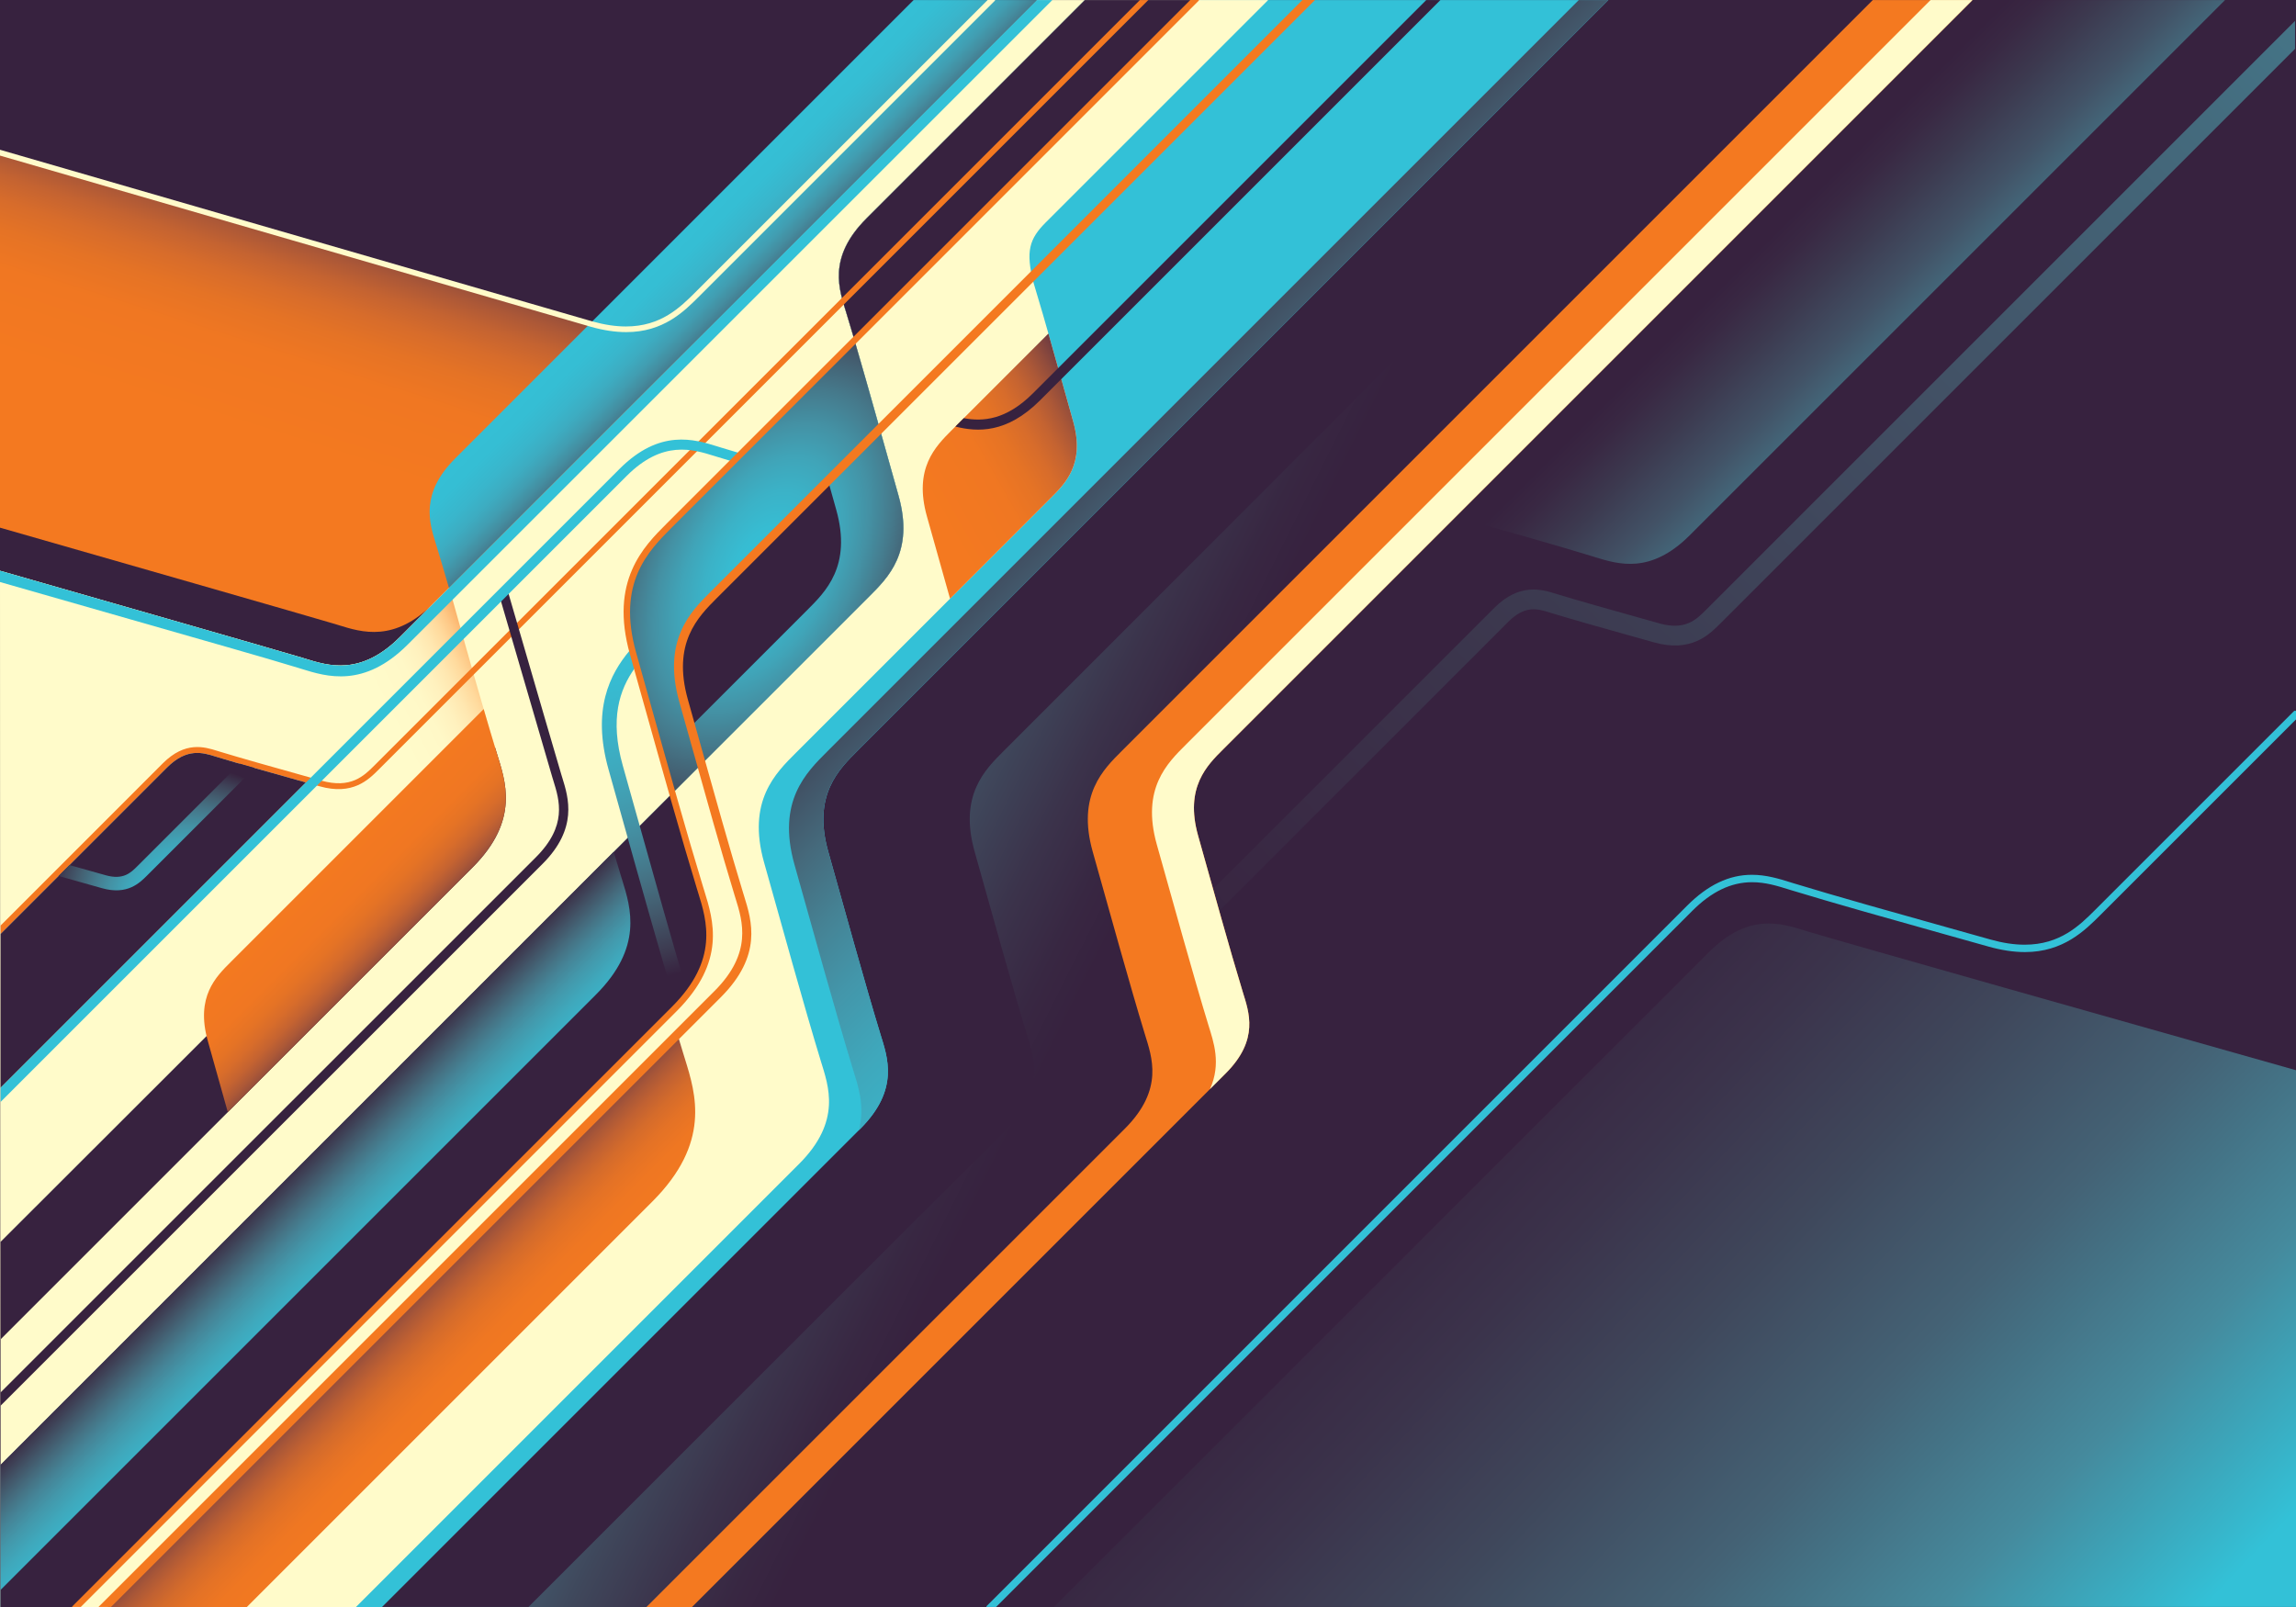 <?xml version="1.0" encoding="UTF-8" standalone="no"?>
<!-- Generator: Adobe Illustrator 16.0.0, SVG Export Plug-In . SVG Version: 6.00 Build 0)  -->

<svg
   version="1.1"
   viewBox="0 0 1400 980"
   xml:space="preserve"
   sodipodi:docname="svg.svg"
   inkscape:version="1.1.2 (0a00cf5339, 2022-02-04)"
   id="svg1863"
   xmlns:inkscape="http://www.inkscape.org/namespaces/inkscape"
   xmlns:sodipodi="http://sodipodi.sourceforge.net/DTD/sodipodi-0.dtd"
   xmlns="http://www.w3.org/2000/svg"
   xmlns:svg="http://www.w3.org/2000/svg"><defs
     id="defs378" /><sodipodi:namedview
     id="namedview376"
     pagecolor="#505050"
     bordercolor="#ffffff"
     borderopacity="1"
     inkscape:pageshadow="0"
     inkscape:pageopacity="0"
     inkscape:pagecheckerboard="1"
     showgrid="false"
     inkscape:zoom="0.76020408"
     inkscape:cx="700.4698"
     inkscape:cy="490"
     inkscape:window-width="3440"
     inkscape:window-height="1369"
     inkscape:window-x="0"
     inkscape:window-y="34"
     inkscape:window-maximized="1"
     inkscape:current-layer="g371" /><g
     id="g373"><linearGradient
       id="SVGID_1_"
       gradientUnits="userSpaceOnUse"
       x1="766.724"
       y1="523.382"
       x2="443.653"
       y2="361.751">
		<stop
   offset="0.163"
   style="stop-color:#37223F"
   id="stop2" />
		<stop
   offset="0.234"
   style="stop-color:#382742"
   id="stop4" />
		<stop
   offset="0.34"
   style="stop-color:#3B334B"
   id="stop6" />
		<stop
   offset="0.469"
   style="stop-color:#3F475B"
   id="stop8" />
		<stop
   offset="0.616"
   style="stop-color:#446275"
   id="stop10" />
		<stop
   offset="0.774"
   style="stop-color:#458A9D"
   id="stop12" />
		<stop
   offset="0.933"
   style="stop-color:#33C1D7"
   id="stop14" />
	</linearGradient><rect
       fill="url(#SVGID_1_)"
       width="1400"
       height="980"
       id="rect17" /><g
       id="g371"><path
   fill="#37223F"
   d="M0,979.973h322.228l291.667-291.667c24.065-24.064,16.476-43.684,12.157-57.805    c-9.178-30.02-21.832-75.916-31.756-111.145c-9.723-34.518,6.538-50.201,17.864-61.526    c29.997-29.996,273.298-273.298,457.857-457.857H0V979.973z"
   id="path19" /><path
   fill="#FFFBCA"
   d="M0-0.027l0.359,893.422l529.658-529.658c11.327-11.327,27.588-27.009,17.865-61.527    c-9.925-35.229-22.577-81.124-31.755-111.144c-4.319-14.122-11.909-33.74,12.155-57.805    c7.563-7.563,61.934-61.934,133.233-133.233L0-0.027z"
   id="path21" /><path
   fill="#33C1D7"
   d="M661.515,0.027c-71.299,71.299-125.67,125.67-133.233,133.233c-24.064,24.064-16.474,43.683-12.155,57.805    c9.178,30.02,21.83,75.914,31.755,111.144c9.723,34.519-6.538,50.2-17.865,61.527L0.359,893.395v86.633h232.547l291.722-291.722    c24.064-24.064,16.476-43.684,12.157-57.805c-9.178-30.02-21.832-75.916-31.756-111.145c-9.723-34.518,6.538-50.201,17.864-61.526    C554.753,425.971,793.54,187.184,980.696,0.027H661.515z"
   id="path23" /><path
   fill="#FFFBCA"
   d="M630.259,172.603c-5.049-19.44-2.565-26.993,7.459-37.018L773.275,0.027h-111.76L528.282,133.261    c-24.064,24.064-16.474,43.683-12.155,57.805c9.178,30.02,21.83,75.914,31.755,111.144c9.723,34.519-6.538,50.2-17.865,61.527    L0.359,893.395v86.633h216.66l270.214-270.214c26.183-26.183,17.924-47.526,13.226-62.893    c-9.987-32.66-23.754-82.594-34.549-120.924c-10.581-37.557,7.111-54.617,19.435-66.941l95.72-95.72    c-0.001-0.001-0.001-0.001-0.001-0.001l59.735-59.735c8.593-8.593,20.928-20.491,13.552-46.679    C646.82,230.196,637.222,195.374,630.259,172.603z"
   id="path25" /><g
   id="g61">
			
				<linearGradient
   id="SVGID_2_"
   gradientUnits="userSpaceOnUse"
   x1="1732.977"
   y1="1614.775"
   x2="1732.976"
   y2="3922.205"
   gradientTransform="matrix(-0.507 -0.507 0.507 -0.507 667.976 2444.092)">
				<stop
   offset="0.085"
   style="stop-color:#37223F"
   id="stop27" />
				<stop
   offset="0.163"
   style="stop-color:#392843"
   id="stop29" />
				<stop
   offset="0.297"
   style="stop-color:#3C394F"
   id="stop31" />
				<stop
   offset="0.47"
   style="stop-color:#425266"
   id="stop33" />
				<stop
   offset="0.676"
   style="stop-color:#45798B"
   id="stop35" />
				<stop
   offset="0.907"
   style="stop-color:#3BB2C8"
   id="stop37" />
				<stop
   offset="0.946"
   style="stop-color:#33C1D7"
   id="stop39" />
			</linearGradient>
			<path
   fill="url(#SVGID_2_)"
   d="M1399.415,12.755l-359.167,359.167c-5.936,5.94-12.664,12.675-28.396,8.244     c-4.168-1.175-8.602-2.418-13.16-3.695c-16.809-4.706-35.855-10.044-49.086-14.089l-1.066-0.329     c-8.197-2.55-21.924-6.813-37.388,8.65L739.678,542.177c1.241,4.421,2.492,8.865,3.738,13.286l176.248-176.247     c10.324-10.324,17.938-7.957,25.305-5.67l1.117,0.349c13.367,4.085,32.488,9.44,49.355,14.168     c4.557,1.275,8.984,2.517,13.148,3.69c22.521,6.342,33.572-4.716,40.174-11.322l350.651-350.652V12.755z"
   id="path42" />
			
				<linearGradient
   id="SVGID_3_"
   gradientUnits="userSpaceOnUse"
   x1="1919.866"
   y1="2703.858"
   x2="1614.076"
   y2="2703.858"
   gradientTransform="matrix(-0.507 -0.507 0.507 -0.507 667.976 2444.092)">
				<stop
   offset="0.188"
   style="stop-color:#37223F"
   id="stop44" />
				<stop
   offset="0.257"
   style="stop-color:#392843"
   id="stop46" />
				<stop
   offset="0.374"
   style="stop-color:#3C394F"
   id="stop48" />
				<stop
   offset="0.527"
   style="stop-color:#425266"
   id="stop50" />
				<stop
   offset="0.708"
   style="stop-color:#45798B"
   id="stop52" />
				<stop
   offset="0.911"
   style="stop-color:#3BB2C8"
   id="stop54" />
				<stop
   offset="0.946"
   style="stop-color:#33C1D7"
   id="stop56" />
			</linearGradient>
			<path
   fill="url(#SVGID_3_)"
   d="M1202.748,0.027C1032.052,170.723,923.425,279.35,887.555,315.221     c29.088,8.153,60.278,16.952,82.74,23.821l2.063,0.636c14.394,4.476,34.11,10.603,57.917-13.204L1356.722,0.027H1202.748z"
   id="path59" />
		</g><path
   fill="#F47920"
   d="M1141.944,0.027C954.788,187.184,716.001,425.971,684.142,457.83    c-11.326,11.325-27.586,27.009-17.864,61.526c9.924,35.229,22.578,81.125,31.756,111.145c4.319,14.121,11.908,33.74-12.157,57.805    L394.154,980.027h27.771c152.808-152.809,310.665-310.665,325.445-325.446c20.642-20.641,14.131-37.469,10.428-49.582    c-7.875-25.748-18.727-65.115-27.239-95.332c-8.337-29.609,5.608-43.06,15.321-52.773    c28.429-28.428,274.555-274.554,456.868-456.866H1141.944z"
   id="path63" /><linearGradient
   id="SVGID_4_"
   gradientUnits="userSpaceOnUse"
   x1="2243.543"
   y1="2154.356"
   x2="1680.853"
   y2="2154.356"
   gradientTransform="matrix(-0.507 -0.507 0.507 -0.507 667.976 2444.092)">
			<stop
   offset="0.097"
   style="stop-color:#37223F"
   id="stop65" />
			<stop
   offset="0.145"
   style="stop-color:#3C354D"
   id="stop67" />
			<stop
   offset="0.226"
   style="stop-color:#415164"
   id="stop69" />
			<stop
   offset="0.311"
   style="stop-color:#456A7C"
   id="stop71" />
			<stop
   offset="0.4"
   style="stop-color:#458294"
   id="stop73" />
			<stop
   offset="0.493"
   style="stop-color:#4396AA"
   id="stop75" />
			<stop
   offset="0.593"
   style="stop-color:#3FA7BB"
   id="stop77" />
			<stop
   offset="0.702"
   style="stop-color:#3AB4C9"
   id="stop79" />
			<stop
   offset="0.826"
   style="stop-color:#36BDD3"
   id="stop81" />
			<stop
   offset="1"
   style="stop-color:#33C1D7"
   id="stop83" />
		</linearGradient><path
   fill="url(#SVGID_4_)"
   d="M962.687,0.027c-190.146,190.146-428.273,428.273-458.219,458.22    c-12.704,12.703-30.943,30.295-20.034,69.012c11.128,39.516,25.321,90.994,35.616,124.665c3.078,10.06,7.62,22.608,3.622,37.339    l0.958-0.957c24.064-24.064,16.476-43.684,12.157-57.805c-9.178-30.02-21.832-75.916-31.756-111.145    c-9.723-34.518,6.538-50.201,17.864-61.526C554.753,425.971,793.54,187.184,980.696,0.027H962.687z"
   id="path86" /><path
   fill="#FFFBCA"
   d="M1177.165,0.027C992.359,184.833,750.504,426.688,723.053,454.14c-11.21,11.21-27.305,26.732-17.68,60.902    c9.822,34.873,22.347,80.309,31.434,110.024c3.133,10.239,7.986,23.407,0.998,39.083c0,0,6.129-6.13,9.566-9.568    c20.642-20.641,14.131-37.469,10.428-49.582c-7.875-25.748-18.727-65.115-27.239-95.332c-8.337-29.609,5.608-43.06,15.321-52.773    c28.429-28.428,274.555-274.554,456.868-456.866H1177.165z"
   id="path88" /><path
   fill="#33C1D7"
   d="M1400,433.622c-0.063-0.046-0.128-0.091-0.202-0.122c-0.373-0.155-0.804-0.07-1.09,0.217l-121.009,121.009    c-9.542,9.527-21.417,21.385-43.159,21.385c-6.388,0-13.368-1.054-20.748-3.133c-6.073-1.709-12.436-3.493-18.975-5.326    l-6.3-1.766c-32.474-9.096-69.28-19.405-95.001-27.27l-2.101-0.651c-6.766-2.103-14.436-4.485-23.216-4.485    c-13.893,0-26.812,6.166-39.495,18.851L601.714,979.32c-0.178,0.178-0.268,0.412-0.281,0.652h5.937l424.489-424.488    c11.766-11.767,23.7-17.486,36.485-17.486c8.146,0,15.371,2.246,21.748,4.229l2.116,0.654    c25.49,7.794,62.043,18.038,94.293,27.076l0.813,0.228c8.755,2.451,17.264,4.836,25.264,7.09c7.855,2.212,15.3,3.334,22.128,3.334    c0.001,0-0.001,0,0.001,0c23.39,0,36.546-13.139,46.193-22.775l119.1-119.1V433.622z"
   id="path90" /><linearGradient
   id="SVGID_5_"
   gradientUnits="userSpaceOnUse"
   x1="827.629"
   y1="633.523"
   x2="1306.105"
   y2="1085">
			<stop
   offset="0.067"
   style="stop-color:#37223F"
   id="stop92" />
			<stop
   offset="0.146"
   style="stop-color:#382742"
   id="stop94" />
			<stop
   offset="0.266"
   style="stop-color:#3B334B"
   id="stop96" />
			<stop
   offset="0.411"
   style="stop-color:#3F475B"
   id="stop98" />
			<stop
   offset="0.576"
   style="stop-color:#446275"
   id="stop100" />
			<stop
   offset="0.755"
   style="stop-color:#458A9D"
   id="stop102" />
			<stop
   offset="0.933"
   style="stop-color:#33C1D7"
   id="stop104" />
		</linearGradient><path
   fill="url(#SVGID_5_)"
   d="M1400,979.973V652.653c-96.485-27.263-279.497-79.032-297.905-84.66l-2.063-0.637    c-14.393-4.476-34.109-10.604-57.916,13.204L642.703,979.973H1400z"
   id="path107" /><radialGradient
   id="SVGID_6_"
   cx="2269.679"
   cy="1867.864"
   r="144.948"
   gradientTransform="matrix(-0.639 -0.325 0.557 -1.095 874.114 3129.195)"
   gradientUnits="userSpaceOnUse">
			<stop
   offset="0"
   style="stop-color:#33C1D7"
   id="stop109" />
			<stop
   offset="0.152"
   style="stop-color:#37BCD2"
   id="stop111" />
			<stop
   offset="0.286"
   style="stop-color:#3BB2C7"
   id="stop113" />
			<stop
   offset="0.412"
   style="stop-color:#40A4B8"
   id="stop115" />
			<stop
   offset="0.534"
   style="stop-color:#4491A4"
   id="stop117" />
			<stop
   offset="0.652"
   style="stop-color:#457A8C"
   id="stop119" />
			<stop
   offset="0.769"
   style="stop-color:#446072"
   id="stop121" />
			<stop
   offset="0.883"
   style="stop-color:#3F4459"
   id="stop123" />
			<stop
   offset="0.994"
   style="stop-color:#382440"
   id="stop125" />
			<stop
   offset="1"
   style="stop-color:#37223F"
   id="stop127" />
		</radialGradient><path
   fill="url(#SVGID_6_)"
   d="M387.419,398.167c2.682,9.521,5.519,19.645,8.437,30.061c4.939,17.637,10.179,36.343,15.306,54.365    l118.856-118.856c11.327-11.327,27.588-27.009,17.865-61.527c-8.095-28.737-18.007-64.571-26.369-93.099L409.405,321.22    C395.065,335.601,375.333,355.269,387.419,398.167z"
   id="path130" /><linearGradient
   id="SVGID_7_"
   gradientUnits="userSpaceOnUse"
   x1="678.933"
   y1="244.448"
   x2="557.6"
   y2="313.781">
			<stop
   offset="0.007"
   style="stop-color:#37223F"
   id="stop132" />
			<stop
   offset="0.058"
   style="stop-color:#563040"
   id="stop134" />
			<stop
   offset="0.113"
   style="stop-color:#743E40"
   id="stop136" />
			<stop
   offset="0.174"
   style="stop-color:#914C3C"
   id="stop138" />
			<stop
   offset="0.24"
   style="stop-color:#AC5837"
   id="stop140" />
			<stop
   offset="0.313"
   style="stop-color:#C46331"
   id="stop142" />
			<stop
   offset="0.397"
   style="stop-color:#D76C2B"
   id="stop144" />
			<stop
   offset="0.496"
   style="stop-color:#E57325"
   id="stop146" />
			<stop
   offset="0.627"
   style="stop-color:#F07722"
   id="stop148" />
			<stop
   offset="0.918"
   style="stop-color:#F47920"
   id="stop150" />
		</linearGradient>
		<path
   fill="url(#SVGID_7_)"
   d="M565.207,314.937c1.83,6.49,3.765,13.396,5.756,20.498c2.697,9.629,5.523,19.717,8.336,29.668    l1.766-1.767c-0.001-0.001-0.001-0.001-0.001-0.001l59.735-59.735c8.593-8.593,20.928-20.491,13.552-46.679    c-4.607-16.354-9.99-35.732-15.068-53.535l-59.081,59.082C570.422,272.272,556.967,285.684,565.207,314.937z"
   id="path153" />
		<path
   fill="#37223F"
   d="M661.515,0.027c-71.299,71.299-125.67,125.67-133.233,133.233c-24.064,24.064-16.474,43.683-12.155,57.805    c1.408,4.61,2.901,9.594,4.451,14.855L726.471,0.027H661.515z"
   id="path155" />
		<path
   fill="#37223F"
   d="M426.13,544.074l-0.772-2.5c-4.917-16.079-10.652-35.862-16.56-56.619L0.359,893.395v86.633h44.012    l365.755-365.755C438.981,585.417,431.554,561.522,426.13,544.074z"
   id="path157" />
		
			<linearGradient
   id="SVGID_8_"
   gradientUnits="userSpaceOnUse"
   x1="2211.636"
   y1="1202.502"
   x2="2060.138"
   y2="1202.502"
   gradientTransform="matrix(-0.507 -0.507 0.507 -0.507 667.976 2444.092)">
			<stop
   offset="0.127"
   style="stop-color:#37223F"
   id="stop159" />
			<stop
   offset="0.182"
   style="stop-color:#3D3A50"
   id="stop161" />
			<stop
   offset="0.255"
   style="stop-color:#425467"
   id="stop163" />
			<stop
   offset="0.332"
   style="stop-color:#456D7F"
   id="stop165" />
			<stop
   offset="0.413"
   style="stop-color:#458497"
   id="stop167" />
			<stop
   offset="0.5"
   style="stop-color:#4398AB"
   id="stop169" />
			<stop
   offset="0.593"
   style="stop-color:#3FA8BC"
   id="stop171" />
			<stop
   offset="0.696"
   style="stop-color:#3AB4CA"
   id="stop173" />
			<stop
   offset="0.817"
   style="stop-color:#36BDD3"
   id="stop175" />
			<stop
   offset="1"
   style="stop-color:#33C1D7"
   id="stop177" />
		</linearGradient>
		<path
   fill="url(#SVGID_8_)"
   d="M379.316,536.414l-0.773-2.501c-1.38-4.518-2.83-9.334-4.325-14.377    C323.685,570.069,145.318,748.436,0.359,893.395v76.168l362.951-362.95C392.167,577.757,384.738,553.862,379.316,536.414z"
   id="path180" />
		<linearGradient
   id="SVGID_9_"
   gradientUnits="userSpaceOnUse"
   x1="273"
   y1="136.352"
   x2="220.938"
   y2="300.835">
			<stop
   offset="0.007"
   style="stop-color:#37223F"
   id="stop182" />
			<stop
   offset="0.058"
   style="stop-color:#563040"
   id="stop184" />
			<stop
   offset="0.113"
   style="stop-color:#743E40"
   id="stop186" />
			<stop
   offset="0.174"
   style="stop-color:#914C3C"
   id="stop188" />
			<stop
   offset="0.24"
   style="stop-color:#AC5837"
   id="stop190" />
			<stop
   offset="0.313"
   style="stop-color:#C46331"
   id="stop192" />
			<stop
   offset="0.397"
   style="stop-color:#D76C2B"
   id="stop194" />
			<stop
   offset="0.496"
   style="stop-color:#E57325"
   id="stop196" />
			<stop
   offset="0.627"
   style="stop-color:#F07722"
   id="stop198" />
			<stop
   offset="0.918"
   style="stop-color:#F47920"
   id="stop200" />
		</linearGradient>
		<path
   fill="url(#SVGID_9_)"
   d="M183.91,400.996l2.063,0.638c14.397,4.477,34.117,10.607,57.932-13.208L632.303,0.027H0v348.036    C62.096,365.866,174.944,398.254,183.91,400.996z"
   id="path203" />
		<path
   fill="#37223F"
   d="M0-0.027v93.474c148.428,42.68,354.169,101.886,360.326,103.769c0,0,33.828,13.812,59.995-12.57    L604.994-0.027H0z"
   id="path205" />
		<path
   fill="#37223F"
   d="M206.402,381.205l-2.063-0.638C194.262,377.487,53.004,336.969,0,321.781v26.282    c62.096,17.803,174.944,50.19,183.91,52.933l2.063,0.638c14.397,4.477,34.117,10.607,57.932-13.208l20.429-20.429    C240.519,391.812,220.798,385.682,206.402,381.205z"
   id="path207" />
		<linearGradient
   id="SVGID_10_"
   gradientUnits="userSpaceOnUse"
   x1="167.44"
   y1="495.405"
   x2="340.441"
   y2="405.405">
			<stop
   offset="0.452"
   style="stop-color:#FFFBCA"
   id="stop209" />
			<stop
   offset="0.57"
   style="stop-color:#FFF8C7"
   id="stop211" />
			<stop
   offset="0.631"
   style="stop-color:#FFF1BE"
   id="stop213" />
			<stop
   offset="0.679"
   style="stop-color:#FFE7B0"
   id="stop215" />
			<stop
   offset="0.721"
   style="stop-color:#FFDA9D"
   id="stop217" />
			<stop
   offset="0.757"
   style="stop-color:#FEC987"
   id="stop219" />
			<stop
   offset="0.791"
   style="stop-color:#FBB46C"
   id="stop221" />
			<stop
   offset="0.823"
   style="stop-color:#F89C4C"
   id="stop223" />
			<stop
   offset="0.852"
   style="stop-color:#F5822A"
   id="stop225" />
			<stop
   offset="0.861"
   style="stop-color:#F47920"
   id="stop227" />
		</linearGradient>
		<path
   fill="url(#SVGID_10_)"
   d="M302.823,459c-8.329-27.24-19.018-65.27-28.912-100.58l-30.006,30.006    c-23.815,23.815-43.535,17.685-57.932,13.208l-2.063-0.638C171.972,397.345,15.242,352.419,0,348.063l0.359,468.712    l287.735-287.734C317.252,499.884,308.057,476.11,302.823,459z"
   id="path230" />
		<path
   fill="#37223F"
   d="M301.894,455.948c-50.919,50.917-101.836,101.836-152.768,152.742    c-49.59,49.564-99.193,99.117-148.812,148.653l0.045,59.433l287.735-287.734c29.158-29.157,19.962-52.931,14.729-70.041    C302.517,457.999,302.206,456.978,301.894,455.948z"
   id="path232" />
		
			<linearGradient
   id="SVGID_11_"
   gradientUnits="userSpaceOnUse"
   x1="2240.627"
   y1="1418.411"
   x2="2361.113"
   y2="1418.411"
   gradientTransform="matrix(-0.507 -0.507 0.507 -0.507 667.976 2444.092)">
			<stop
   offset="0.007"
   style="stop-color:#37223F"
   id="stop234" />
			<stop
   offset="0.058"
   style="stop-color:#563040"
   id="stop236" />
			<stop
   offset="0.113"
   style="stop-color:#743E40"
   id="stop238" />
			<stop
   offset="0.174"
   style="stop-color:#914C3C"
   id="stop240" />
			<stop
   offset="0.24"
   style="stop-color:#AC5837"
   id="stop242" />
			<stop
   offset="0.313"
   style="stop-color:#C46331"
   id="stop244" />
			<stop
   offset="0.397"
   style="stop-color:#D76C2B"
   id="stop246" />
			<stop
   offset="0.496"
   style="stop-color:#E57325"
   id="stop248" />
			<stop
   offset="0.627"
   style="stop-color:#F07722"
   id="stop250" />
			<stop
   offset="0.918"
   style="stop-color:#F47920"
   id="stop252" />
		</linearGradient>
		<path
   fill="url(#SVGID_11_)"
   d="M126.719,634.814c3.747,13.306,7.993,28.552,12.191,43.411l149.184-149.185    c29.158-29.157,19.962-52.931,14.729-70.041c-2.455-8.026-5.119-17.009-7.9-26.565L140.699,586.659    C131.835,595.522,119.105,607.799,126.719,634.814z"
   id="path255" />
		<linearGradient
   id="SVGID_12_"
   gradientUnits="userSpaceOnUse"
   x1="485.065"
   y1="211.322"
   x2="381.063"
   y2="107.32">
			<stop
   offset="0.175"
   style="stop-color:#37223F"
   id="stop257" />
			<stop
   offset="0.193"
   style="stop-color:#3B334B"
   id="stop259" />
			<stop
   offset="0.225"
   style="stop-color:#404C60"
   id="stop261" />
			<stop
   offset="0.261"
   style="stop-color:#446376"
   id="stop263" />
			<stop
   offset="0.299"
   style="stop-color:#45798C"
   id="stop265" />
			<stop
   offset="0.341"
   style="stop-color:#448DA0"
   id="stop267" />
			<stop
   offset="0.387"
   style="stop-color:#419EB2"
   id="stop269" />
			<stop
   offset="0.441"
   style="stop-color:#3DACC1"
   id="stop271" />
			<stop
   offset="0.505"
   style="stop-color:#39B6CC"
   id="stop273" />
			<stop
   offset="0.592"
   style="stop-color:#35BED4"
   id="stop275" />
			<stop
   offset="0.798"
   style="stop-color:#33C1D7"
   id="stop277" />
		</linearGradient>
		<path
   fill="url(#SVGID_12_)"
   d="M557.093,0.027L277.521,279.599c-21.299,21.3-15.817,38.935-11.813,51.813l0.571,1.846    c2.295,7.506,4.836,16.119,7.492,25.303L632.303,0.027H557.093z"
   id="path280" />
		<path
   fill="#33C1D7"
   d="M243.905,388.426c-23.815,23.815-43.535,17.685-57.932,13.208l-2.063-0.638    C173.421,397.788,42.082,360.104,0,348.044v6.891l139.21,39.857c17.846,5.094,31.834,9.193,42.748,12.531l2.049,0.635    c15.108,4.692,37.938,11.789,64.578-14.852L641.665,0.027h-9.362L243.905,388.426z"
   id="path282" />
		
			<linearGradient
   id="SVGID_13_"
   gradientUnits="userSpaceOnUse"
   x1="1996.997"
   y1="1543.487"
   x2="2360.52"
   y2="1748.186"
   gradientTransform="matrix(-0.507 -0.507 0.507 -0.507 667.976 2444.092)">
			<stop
   offset="0.2"
   style="stop-color:#37223F"
   id="stop284" />
			<stop
   offset="0.251"
   style="stop-color:#3D3A50"
   id="stop286" />
			<stop
   offset="0.317"
   style="stop-color:#425467"
   id="stop288" />
			<stop
   offset="0.388"
   style="stop-color:#456D7F"
   id="stop290" />
			<stop
   offset="0.462"
   style="stop-color:#458497"
   id="stop292" />
			<stop
   offset="0.541"
   style="stop-color:#4398AB"
   id="stop294" />
			<stop
   offset="0.627"
   style="stop-color:#3FA8BC"
   id="stop296" />
			<stop
   offset="0.721"
   style="stop-color:#3AB4CA"
   id="stop298" />
			<stop
   offset="0.832"
   style="stop-color:#36BDD3"
   id="stop300" />
			<stop
   offset="1"
   style="stop-color:#33C1D7"
   id="stop302" />
		</linearGradient>
		<path
   fill="url(#SVGID_13_)"
   d="M371.098,469.371c2.741,9.733,5.642,20.085,8.624,30.735    c10.704,38.207,22.787,81.326,32.195,112.313c2.632-2.76,4.939-5.473,6.946-8.137c-9.114-30.362-20.405-70.668-30.473-106.605    l-0.167-0.6c-2.926-10.44-5.77-20.59-8.461-30.146c-8.044-28.555-2.076-46.298,7.251-59.433c-0.813-2.89-1.616-5.748-2.402-8.543    c-0.223-0.785-0.41-1.547-0.613-2.317C371.743,411.271,360.788,432.772,371.098,469.371z"
   id="path305" />
		<path
   fill="#37223F"
   d="M436.15,363.551c-11.835,11.868-28.119,28.101-18.144,63.503c1.357,4.818,2.765,9.845,4.206,14.98    l69.786-69.785c11.327-11.327,27.587-27.01,17.863-61.527c-1.473-5.227-3.007-10.693-4.579-16.303L436.15,363.551z"
   id="path307" />
		<linearGradient
   id="SVGID_14_"
   gradientUnits="userSpaceOnUse"
   x1="214.589"
   y1="781.133"
   x2="295.28"
   y2="861.824">
			<stop
   offset="0.137"
   style="stop-color:#37223F"
   id="stop309" />
			<stop
   offset="0.171"
   style="stop-color:#4C2B40"
   id="stop311" />
			<stop
   offset="0.229"
   style="stop-color:#6C3A40"
   id="stop313" />
			<stop
   offset="0.291"
   style="stop-color:#8A493D"
   id="stop315" />
			<stop
   offset="0.358"
   style="stop-color:#A75638"
   id="stop317" />
			<stop
   offset="0.43"
   style="stop-color:#C06132"
   id="stop319" />
			<stop
   offset="0.51"
   style="stop-color:#D46B2B"
   id="stop321" />
			<stop
   offset="0.602"
   style="stop-color:#E47226"
   id="stop323" />
			<stop
   offset="0.716"
   style="stop-color:#EF7722"
   id="stop325" />
			<stop
   offset="0.918"
   style="stop-color:#F47920"
   id="stop327" />
		</linearGradient>
		<path
   fill="url(#SVGID_14_)"
   d="M150.486,980.027l247.265-247.265c35.81-35.811,26.593-65.466,19.862-87.117l-0.958-3.103    c-1.027-3.36-2.088-6.869-3.171-10.478L65.521,980.027H150.486z"
   id="path330" />
		<path
   fill="#F47920"
   d="M801.849-0.027h-7.646L432.909,361.267c-11.65,11.65-29.256,29.257-18.665,66.847    c1.569,5.567,3.202,11.389,4.877,17.367l2.085,7.435c8.878,31.704,18.94,67.639,26.676,92.935l0.642,2.066    c4.36,14.033,10.331,33.252-12.841,56.425L61.057,978.967l-1.006,1.006h7.646l371.809-371.81    c25.485-25.484,18.949-46.505,14.178-61.853l-0.633-2.048c-7.623-24.933-17.654-60.733-26.505-92.319l-0.136-0.485    c-2.407-8.598-4.747-16.956-6.96-24.812c-9.715-34.482,6.123-50.365,17.687-61.961L801.849-0.027z"
   id="path332" />
		<path
   fill="#FFFBCA"
   d="M424.155,178.068c-9.392,9.365-21.08,21.02-42.532,21.02c-6.288,0-13.153-1.036-20.403-3.078    c-3.068-0.865-88.887-25.743-179.745-52.082C113.533,124.232,42.474,103.633,0.139,91.37C0.093,91.356,0.046,91.363,0,91.363    v3.525c42.299,12.25,111.567,32.329,178.134,51.625c91.992,26.666,178.882,51.853,182.163,52.777    c7.642,2.153,14.881,3.245,21.517,3.245c22.697,0,35.212-12.516,44.35-21.654L606.662,0.381c0.109-0.109,0.139-0.26,0.122-0.408    h-4.533L424.155,178.068z"
   id="path334" />
		<path
   fill="#F47920"
   d="M695.07,0.027L228.384,466.714c-6.417,6.424-14.409,14.42-32.518,9.32    c-4.165-1.174-8.599-2.416-13.155-3.693c-16.83-4.713-35.903-10.059-49.18-14.115l-1.083-0.338    c-7.765-2.411-19.495-6.057-33.16,7.608L0.359,564.424v5.107L101.841,468.05c12.124-12.123,21.776-9.124,29.533-6.715l1.102,0.342    c13.318,4.073,32.414,9.422,49.261,14.143c4.557,1.275,8.988,2.517,13.15,3.691c20.146,5.672,29.72-3.906,36.053-10.245    L700.178,0.027H695.07z"
   id="path336" />
		<path
   fill="#37223F"
   d="M0.359,663.36l186.193-186.192c-1.588-0.446-3.191-0.894-4.816-1.349    c-16.847-4.721-35.943-10.069-49.261-14.143l-1.102-0.342c-7.756-2.409-17.409-5.408-29.533,6.715L0.359,569.531V663.36z"
   id="path338" />
		<path
   fill="#37223F"
   d="M869.664,0.027L629.866,239.826c-16.301,16.301-30.521,17.386-42.197,15.174l-5.124,5.124    c13.463,3.378,31.351,4.309,51.639-15.98L878.3,0.027H869.664z"
   id="path340" />
		<path
   fill="#37223F"
   d="M342.859,474.277l-0.533-1.719c-1.328-4.34-15.069-51.495-33.138-113.61    c-1.508,1.412-3.114,2.726-4.816,3.924c17.749,61.01,31.217,107.224,32.481,111.358l0.541,1.749    c3.82,12.294,8.575,27.596-10.643,46.813L0.314,849.181v8.097l330.485-330.436C352.462,505.18,346.684,486.584,342.859,474.277z"
   id="path342" />
		
			<radialGradient
   id="SVGID_15_"
   cx="2409.814"
   cy="1318.926"
   r="130.933"
   gradientTransform="matrix(-0.507 -0.507 0.507 -0.507 667.976 2444.092)"
   gradientUnits="userSpaceOnUse">
			<stop
   offset="0.085"
   style="stop-color:#33C1D7"
   id="stop344" />
			<stop
   offset="0.214"
   style="stop-color:#37BCD2"
   id="stop346" />
			<stop
   offset="0.326"
   style="stop-color:#3BB2C7"
   id="stop348" />
			<stop
   offset="0.431"
   style="stop-color:#40A4B8"
   id="stop350" />
			<stop
   offset="0.532"
   style="stop-color:#4491A4"
   id="stop352" />
			<stop
   offset="0.631"
   style="stop-color:#457A8D"
   id="stop354" />
			<stop
   offset="0.727"
   style="stop-color:#446173"
   id="stop356" />
			<stop
   offset="0.821"
   style="stop-color:#3F455A"
   id="stop358" />
			<stop
   offset="0.912"
   style="stop-color:#382641"
   id="stop360" />
			<stop
   offset="0.921"
   style="stop-color:#37223F"
   id="stop362" />
		</radialGradient>
		<path
   fill="url(#SVGID_15_)"
   d="M62.245,541.665c15.364,4.326,22.905-3.217,27.409-7.725l65.592-65.588    c-3.081-0.88-6.104-1.75-9.019-2.594l-62.383,62.378c-4.049,4.052-8.641,8.646-19.373,5.622    c-2.842-0.801-17.723-4.968-22.128-6.215l-6.649,6.65C41.488,535.846,59.405,540.864,62.245,541.665z"
   id="path365" />
		<path
   fill="#33C1D7"
   d="M439.248,272.809l-1.89-0.587c-13.931-4.329-34.986-10.873-59.554,13.695L0.359,663.36v8.633    l381.76-381.76c21.96-21.961,40.147-16.307,53.425-12.18l1.903,0.587c2.545,0.78,5.225,1.587,7.995,2.415l4.909-4.908    C446.316,274.951,442.619,273.839,439.248,272.809z"
   id="path367" />
		<path
   fill="#F47920"
   d="M406.409,319.383c-13.899,13.899-34.903,34.903-22.279,79.709c2.68,9.52,5.518,19.645,8.433,30.06    c10.783,38.49,23.004,82.114,32.317,112.57l0.773,2.502c5.385,17.325,12.761,41.054-15.881,69.695L44.018,979.674    c-0.082,0.082-0.121,0.188-0.133,0.299h5.374l363.284-363.283c30.314-30.314,22.534-55.347,16.852-73.627l-0.768-2.487    c-9.326-30.495-21.525-74.052-32.29-112.482c-2.918-10.417-5.755-20.54-8.437-30.062c-11.98-42.522,7.523-62.082,21.764-76.363    L730.951,0.381c0.108-0.109,0.138-0.26,0.122-0.408h-5.255L406.409,319.383z"
   id="path369" />
	</g></g></svg>
